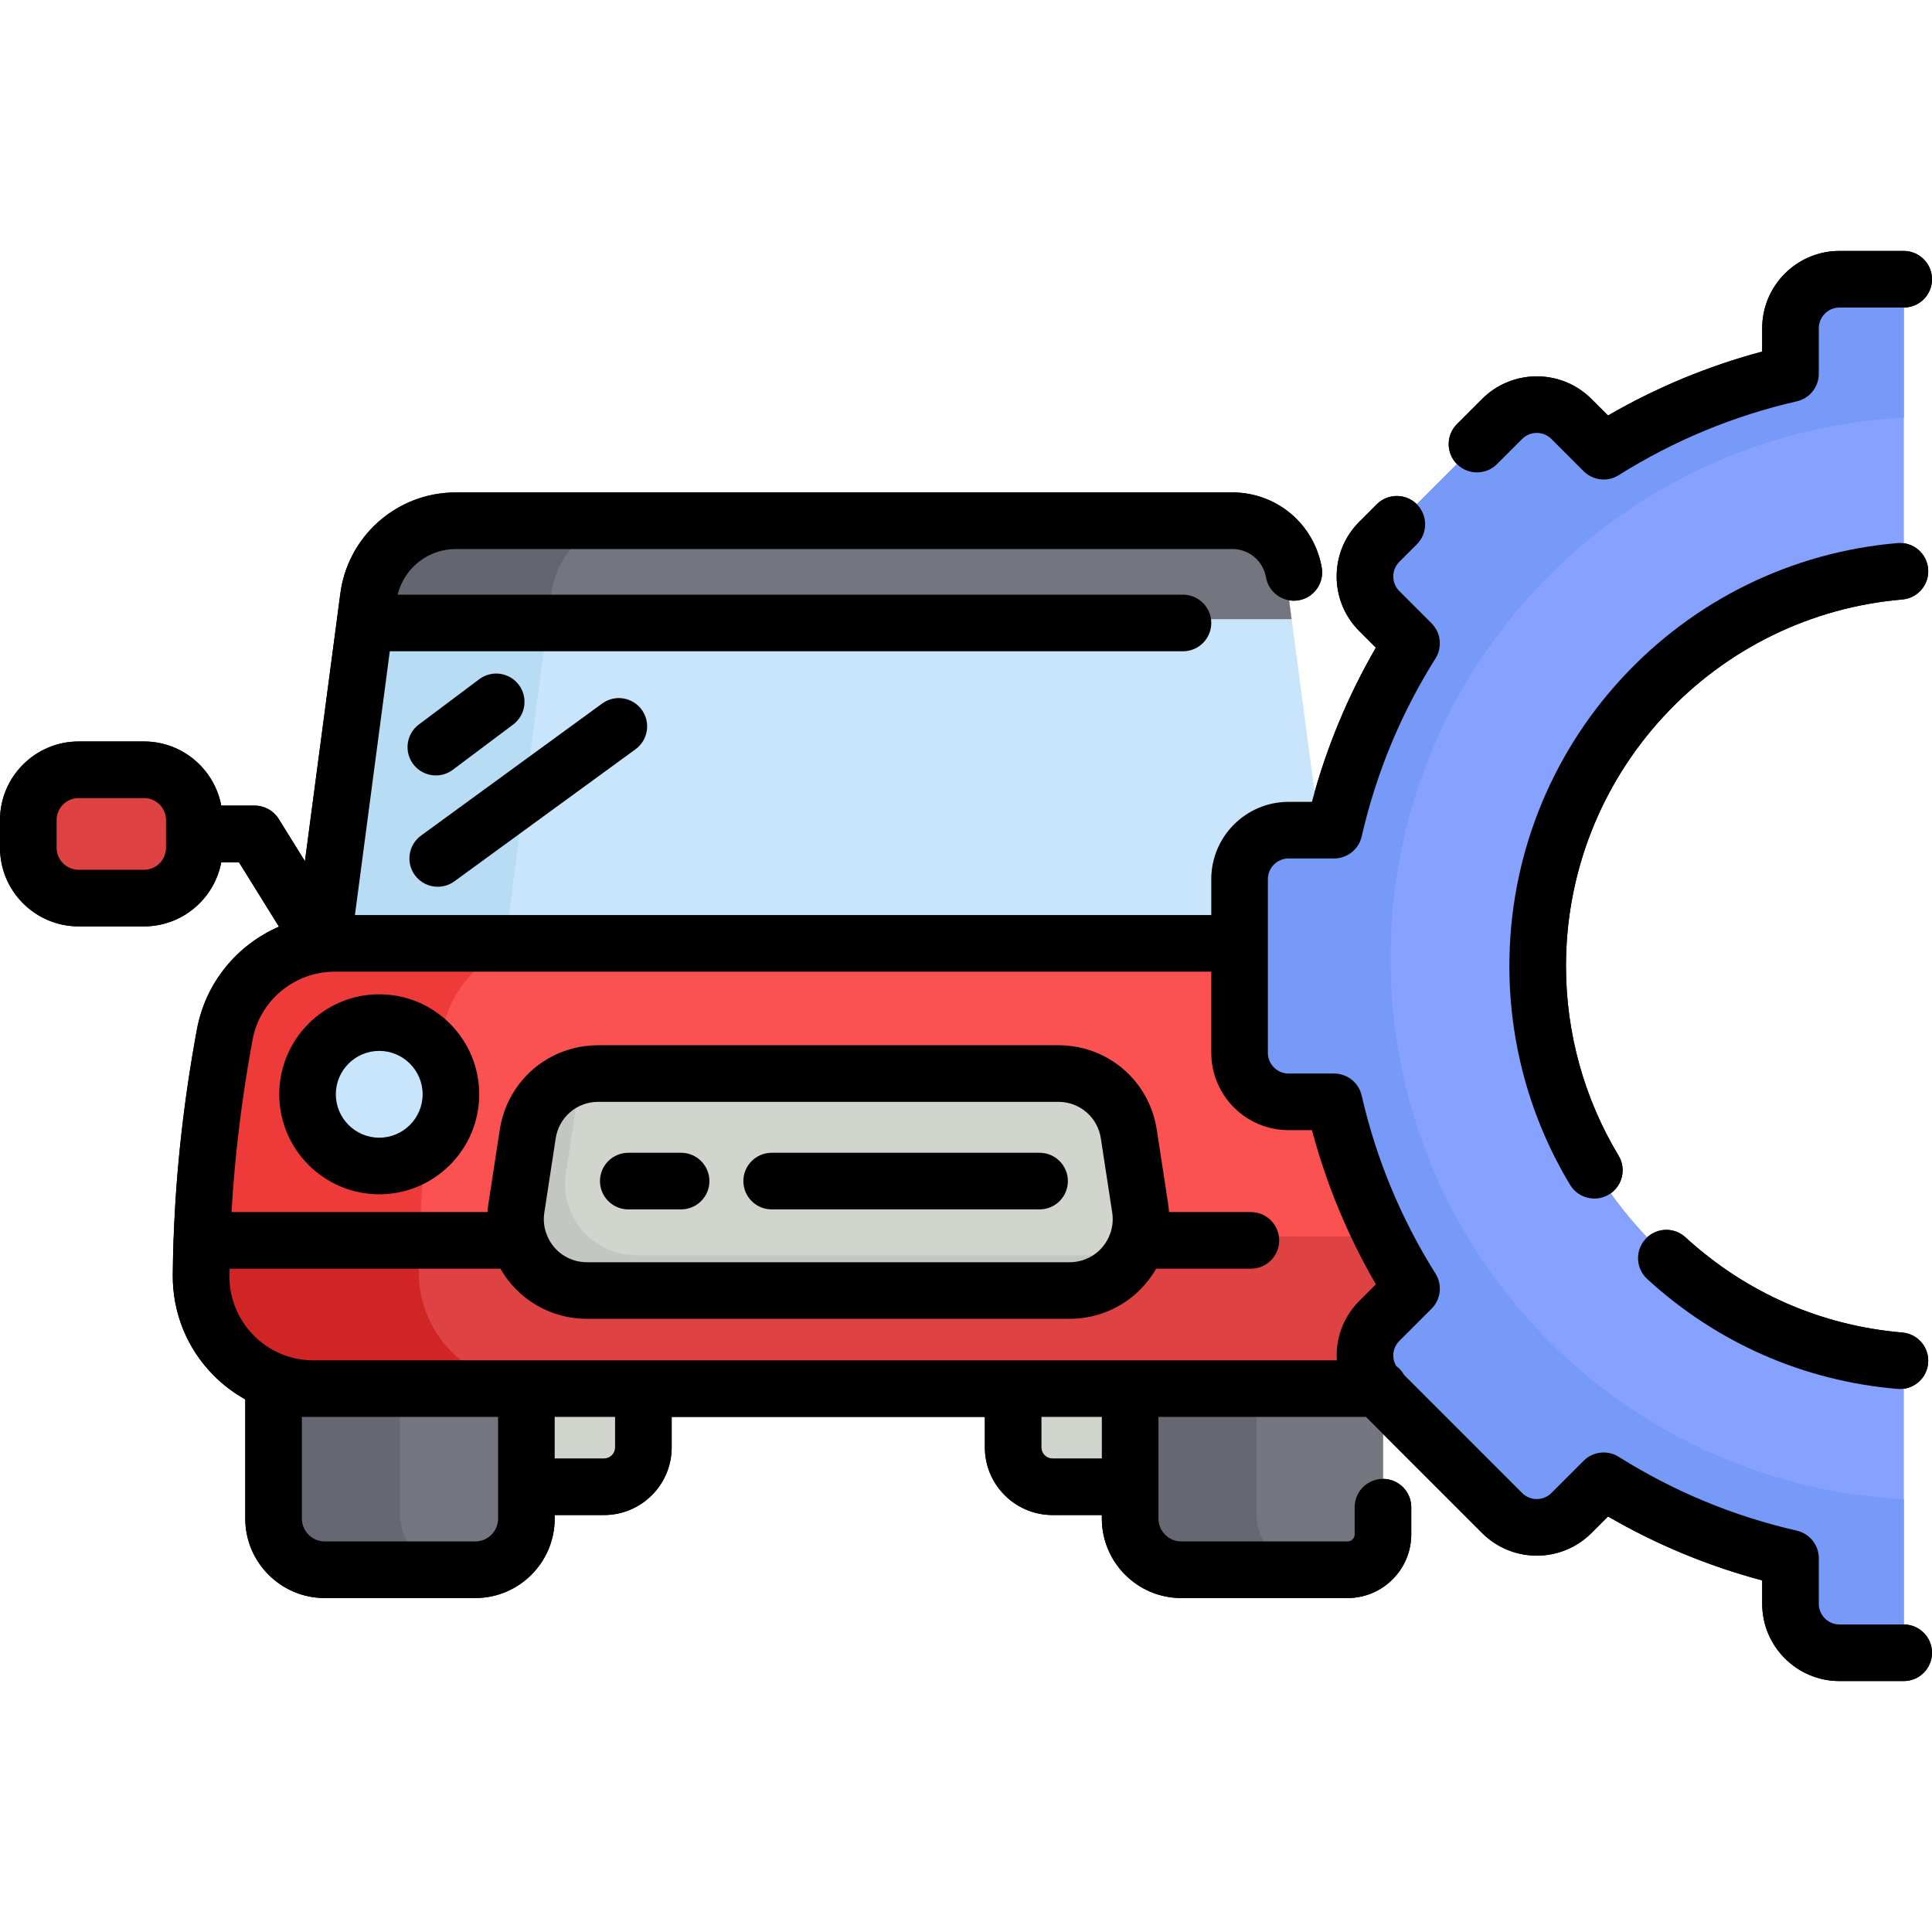 <?xml version="1.0" encoding="UTF-8"?>
<svg xmlns="http://www.w3.org/2000/svg" xmlns:xlink="http://www.w3.org/1999/xlink" width="384pt" height="384pt" viewBox="0 0 384 384" version="1.1">
<g id="surface1">
<path style=" stroke:none;fill-rule:nonzero;fill:rgb(78.431%,89.804%,98.824%);fill-opacity:1;" d="M 265.125 186.75 L 256.703 123.066 L 256.074 118.297 C 255.066 109.441 247.574 102.75 238.656 102.75 L 90.594 102.75 C 81.676 102.75 74.184 109.441 73.176 118.297 L 72.547 123.066 L 64.125 186.75 L 64.125 196.176 L 265.887 196.176 Z M 265.125 186.75 "/>
<path style=" stroke:none;fill-rule:nonzero;fill:rgb(72.157%,86.275%,95.686%);fill-opacity:1;" d="M 108.914 123.066 L 109.547 118.297 C 110.551 109.441 118.043 102.75 126.961 102.75 L 90.594 102.75 C 81.676 102.75 74.184 109.441 73.176 118.297 L 72.547 123.066 L 64.125 186.75 L 64.125 196.176 L 100.492 196.176 L 100.492 186.75 Z M 108.914 123.066 "/>
<path style=" stroke:none;fill-rule:nonzero;fill:rgb(45.49%,46.275%,49.804%);fill-opacity:1;" d="M 256.074 118.297 L 256.703 123.066 L 72.547 123.066 L 73.176 118.297 C 74.184 109.441 81.676 102.75 90.594 102.75 L 238.656 102.75 C 247.574 102.75 255.066 109.441 256.074 118.297 Z M 256.074 118.297 "/>
<path style=" stroke:none;fill-rule:nonzero;fill:rgb(38.824%,39.608%,43.922%);fill-opacity:1;" d="M 108.914 123.066 L 109.547 118.297 C 110.551 109.441 118.043 102.75 126.961 102.75 L 90.594 102.75 C 88.922 102.75 87.297 102.984 85.762 103.426 C 84.734 103.719 83.746 104.105 82.805 104.57 C 80.922 105.508 79.227 106.773 77.797 108.293 C 76.371 109.82 75.211 111.602 74.395 113.574 C 73.781 115.051 73.367 116.637 73.176 118.297 L 72.547 123.066 Z M 108.914 123.066 "/>
<path style=" stroke:none;fill-rule:nonzero;fill:rgb(81.961%,83.529%,80.392%);fill-opacity:1;" d="M 229.875 262.5 L 229.875 294.75 L 209.199 294.75 C 204.879 294.75 201.375 291.246 201.375 286.926 L 201.375 262.5 Z M 229.875 262.5 "/>
<path style=" stroke:none;fill-rule:nonzero;fill:rgb(81.961%,83.529%,80.392%);fill-opacity:1;" d="M 127.875 262.5 L 127.875 286.926 C 127.875 291.246 124.371 294.75 120.051 294.75 L 91.875 294.75 L 91.875 262.5 Z M 127.875 262.5 "/>
<path style=" stroke:none;fill-rule:nonzero;fill:rgb(45.49%,46.275%,49.804%);fill-opacity:1;" d="M 274.875 262.5 L 274.875 301.078 C 274.875 306.699 270.324 311.25 264.703 311.25 L 234.797 311.25 C 229.176 311.25 224.625 306.699 224.625 301.078 L 224.625 262.5 Z M 274.875 262.5 "/>
<path style=" stroke:none;fill-rule:nonzero;fill:rgb(45.49%,46.275%,49.804%);fill-opacity:1;" d="M 104.625 294.75 L 104.625 301.078 C 104.625 306.699 100.074 311.25 94.453 311.25 L 64.547 311.25 C 58.926 311.25 54.375 306.699 54.375 301.078 L 54.375 262.5 L 104.625 262.5 Z M 104.625 294.75 "/>
<path style=" stroke:none;fill-rule:nonzero;fill:rgb(39.608%,40.784%,44.706%);fill-opacity:1;" d="M 249.75 301.078 L 249.75 262.5 L 224.625 262.5 L 224.625 301.078 C 224.625 306.699 229.176 311.25 234.797 311.25 L 259.922 311.25 C 254.301 311.25 249.75 306.699 249.75 301.078 Z M 249.75 301.078 "/>
<path style=" stroke:none;fill-rule:nonzero;fill:rgb(39.608%,40.784%,44.706%);fill-opacity:1;" d="M 79.5 301.078 L 79.5 262.5 L 54.375 262.5 L 54.375 301.078 C 54.375 306.699 58.926 311.25 64.547 311.25 L 89.672 311.25 C 84.051 311.25 79.5 306.699 79.5 301.078 Z M 79.5 301.078 "/>
<path style=" stroke:none;fill-rule:nonzero;fill:rgb(87.059%,25.882%,25.882%);fill-opacity:1;" d="M 38.625 165 L 38.625 167.746 C 38.625 173.273 34.148 177.75 28.621 177.75 L 15.629 177.75 C 10.102 177.75 5.625 173.273 5.625 167.746 L 5.625 162.254 C 5.625 156.727 10.102 152.25 15.629 152.25 L 28.621 152.25 C 34.148 152.25 38.625 156.727 38.625 162.254 Z M 38.625 165 "/>
<path style=" stroke:none;fill-rule:nonzero;fill:rgb(98.824%,31.765%,31.765%);fill-opacity:1;" d="M 289.133 245.781 C 288.66 232.434 287.102 218.805 284.543 204.938 C 282.609 194.387 273.359 186.75 262.637 186.75 L 66.57 186.75 C 55.859 186.75 46.621 194.355 44.672 204.891 C 42.129 218.633 40.574 232.266 40.117 245.781 C 40.027 248.102 39.984 250.402 39.969 252.711 C 39.887 265.117 49.852 275.25 62.258 275.25 L 266.992 275.25 C 279.398 275.25 289.387 265.125 289.289 252.719 C 289.273 250.418 289.223 248.102 289.133 245.781 Z M 289.133 245.781 "/>
<path style=" stroke:none;fill-rule:nonzero;fill:rgb(93.725%,22.745%,22.745%);fill-opacity:1;" d="M 83.238 252.711 C 83.254 250.402 83.301 248.102 83.391 245.781 C 83.848 232.266 85.398 218.633 87.941 204.891 C 89.891 194.355 99.133 186.75 109.844 186.75 L 66.57 186.75 C 55.859 186.75 46.621 194.355 44.672 204.891 C 42.129 218.633 40.574 232.266 40.117 245.781 C 40.027 248.102 39.984 250.402 39.969 252.711 C 39.887 265.117 49.852 275.25 62.258 275.25 L 105.531 275.25 C 93.125 275.25 83.156 265.117 83.238 252.711 Z M 83.238 252.711 "/>
<path style=" stroke:none;fill-rule:nonzero;fill:rgb(87.059%,25.882%,25.882%);fill-opacity:1;" d="M 289.289 252.719 C 289.387 265.125 279.398 275.25 266.992 275.25 L 62.258 275.25 C 49.852 275.25 39.887 265.117 39.969 252.711 C 39.984 250.402 40.027 248.102 40.117 245.781 L 289.133 245.781 C 289.223 248.102 289.273 250.418 289.289 252.719 Z M 289.289 252.719 "/>
<path style=" stroke:none;fill-rule:nonzero;fill:rgb(81.961%,14.118%,14.118%);fill-opacity:1;" d="M 83.238 252.711 C 83.254 250.402 83.301 248.102 83.391 245.781 L 40.117 245.781 C 40.074 246.941 40.039 248.098 40.016 249.25 C 39.988 250.406 39.977 251.559 39.965 252.711 C 39.902 262.402 45.973 270.707 54.547 273.879 C 56.945 274.766 59.543 275.25 62.258 275.25 L 105.527 275.25 C 93.125 275.25 83.156 265.117 83.238 252.711 Z M 83.238 252.711 "/>
<path style=" stroke:none;fill-rule:nonzero;fill:rgb(81.961%,83.529%,80.392%);fill-opacity:1;" d="M 103.094 245.781 C 102.473 243.801 102.285 241.641 102.621 239.43 L 104.887 224.656 C 105.953 217.734 111.898 212.625 118.906 212.625 L 210.344 212.625 C 217.352 212.625 223.297 217.734 224.363 224.656 L 226.629 239.43 C 226.965 241.641 226.777 243.801 226.156 245.781 C 224.379 251.488 219.051 255.75 212.609 255.75 L 116.641 255.75 C 110.199 255.75 104.871 251.488 103.094 245.781 Z M 103.094 245.781 "/>
<path style=" stroke:none;fill-rule:nonzero;fill:rgb(76.863%,77.647%,76.078%);fill-opacity:1;" d="M 222.469 249.5 L 126.5 249.5 C 120.055 249.5 114.73 245.238 112.953 239.531 C 112.332 237.551 112.145 235.391 112.48 233.18 L 114.746 218.402 C 115.062 216.336 115.828 214.434 116.914 212.777 C 110.801 213.641 105.852 218.402 104.887 224.656 L 102.621 239.43 C 102.285 241.641 102.473 243.801 103.094 245.781 C 104.871 251.488 110.199 255.75 116.641 255.75 L 212.609 255.75 C 217.613 255.75 221.934 253.172 224.453 249.352 C 223.805 249.441 223.145 249.5 222.469 249.5 Z M 222.469 249.5 "/>
<path style=" stroke:none;fill-rule:nonzero;fill:rgb(78.431%,89.804%,98.824%);fill-opacity:1;" d="M 75.375 202.5 C 83.242 202.5 89.625 208.883 89.625 216.75 C 89.625 224.617 83.242 231 75.375 231 C 67.508 231 61.125 224.617 61.125 216.75 C 61.125 208.883 67.508 202.5 75.375 202.5 Z M 75.375 202.5 "/>
<path style=" stroke:none;fill-rule:nonzero;fill:rgb(52.941%,63.137%,100%);fill-opacity:1;" d="M 378.375 272.934 L 378.375 325.754 C 378.375 327.27 377.145 328.5 375.629 328.5 L 365.617 328.5 C 360.238 328.5 355.875 324.137 355.875 318.758 L 355.875 309.719 C 342.516 306.668 330.008 301.395 318.742 294.316 L 312.336 300.727 C 308.527 304.531 302.363 304.531 298.559 300.727 L 274.148 276.316 C 270.344 272.512 270.344 266.348 274.148 262.539 L 280.559 256.133 C 273.48 244.867 268.207 232.359 265.156 219 L 256.117 219 C 250.738 219 246.375 214.637 246.375 209.258 L 246.375 174.742 C 246.375 169.363 250.738 165 256.117 165 L 265.156 165 C 268.207 151.641 273.48 139.133 280.559 127.867 L 274.148 121.461 C 270.344 117.652 270.344 111.488 274.148 107.684 L 298.559 83.273 C 302.363 79.469 308.527 79.469 312.336 83.273 L 318.742 89.684 C 330.008 82.605 342.516 77.332 355.875 74.281 L 355.875 65.242 C 355.875 59.863 360.238 55.5 365.617 55.5 L 375.629 55.5 C 377.145 55.5 378.375 56.73 378.375 58.246 L 378.375 111.066 C 378.375 112.453 377.336 113.625 375.957 113.785 C 336.754 118.328 305.625 151.605 305.625 192 C 305.625 232.395 336.754 265.672 375.957 270.215 C 377.336 270.375 378.375 271.547 378.375 272.934 Z M 378.375 272.934 "/>
<path style=" stroke:none;fill-rule:nonzero;fill:rgb(46.667%,60%,96.863%);fill-opacity:1;" d="M 276.375 190.5 C 276.375 132.945 321.551 85.945 378.375 83.02 L 378.375 58.246 C 378.375 56.73 377.145 55.5 375.629 55.5 L 365.617 55.5 C 360.238 55.5 355.875 59.863 355.875 65.242 L 355.875 74.281 C 342.516 77.332 330.008 82.605 318.742 89.684 L 312.336 83.273 C 308.527 79.469 302.363 79.469 298.559 83.273 L 274.148 107.684 C 270.344 111.488 270.344 117.652 274.148 121.461 L 280.559 127.867 C 273.48 139.133 268.207 151.641 265.156 165 L 256.117 165 C 250.738 165 246.375 169.363 246.375 174.742 L 246.375 209.258 C 246.375 214.637 250.738 219 256.117 219 L 265.156 219 C 268.207 232.359 273.48 244.867 280.559 256.133 L 274.148 262.539 C 270.344 266.348 270.344 272.512 274.148 276.316 L 298.559 300.727 C 302.363 304.531 308.527 304.531 312.336 300.727 L 318.742 294.316 C 330.008 301.395 342.516 306.668 355.875 309.719 L 355.875 318.758 C 355.875 324.137 360.238 328.5 365.617 328.5 L 375.629 328.5 C 377.145 328.5 378.375 327.27 378.375 325.754 L 378.375 297.98 C 321.551 295.055 276.375 248.055 276.375 190.5 Z M 276.375 190.5 "/>
<path style=" stroke:none;fill-rule:nonzero;fill:rgb(0%,0%,0%);fill-opacity:1;" d="M 124.875 240.375 L 135.375 240.375 C 138.48 240.375 141 237.855 141 234.75 C 141 231.645 138.48 229.125 135.375 229.125 L 124.875 229.125 C 121.77 229.125 119.25 231.645 119.25 234.75 C 119.25 237.855 121.77 240.375 124.875 240.375 Z M 124.875 240.375 "/>
<path style=" stroke:none;fill-rule:nonzero;fill:rgb(0%,0%,0%);fill-opacity:1;" d="M 153.375 240.375 L 206.625 240.375 C 209.73 240.375 212.25 237.855 212.25 234.75 C 212.25 231.645 209.73 229.125 206.625 229.125 L 153.375 229.125 C 150.27 229.125 147.75 231.645 147.75 234.75 C 147.75 237.855 150.27 240.375 153.375 240.375 Z M 153.375 240.375 "/>
<path style=" stroke:none;fill-rule:nonzero;fill:rgb(0%,0%,0%);fill-opacity:1;" d="M 75.375 197.625 C 64.414 197.625 55.5 206.539 55.5 217.5 C 55.5 228.461 64.414 237.375 75.375 237.375 C 86.336 237.375 95.25 228.461 95.25 217.5 C 95.25 206.539 86.336 197.625 75.375 197.625 Z M 75.375 226.125 C 70.621 226.125 66.75 222.254 66.75 217.5 C 66.75 212.746 70.621 208.875 75.375 208.875 C 80.129 208.875 84 212.746 84 217.5 C 84 222.254 80.129 226.125 75.375 226.125 Z M 75.375 226.125 "/>
<path style=" stroke:none;fill-rule:nonzero;fill:rgb(0%,0%,0%);fill-opacity:1;" d="M 86.629 154.125 C 87.805 154.125 88.988 153.758 90 153 L 102 144 C 104.484 142.137 104.988 138.609 103.125 136.125 C 101.262 133.641 97.734 133.137 95.25 135 L 83.25 144 C 80.766 145.863 80.262 149.391 82.125 151.875 C 83.23 153.348 84.918 154.125 86.629 154.125 Z M 86.629 154.125 "/>
<path style=" stroke:none;fill-rule:nonzero;fill:rgb(0%,0%,0%);fill-opacity:1;" d="M 87.004 176.25 C 88.152 176.25 89.312 175.898 90.312 175.172 L 126.312 148.922 C 128.824 147.09 129.375 143.57 127.547 141.062 C 125.715 138.551 122.195 138 119.688 139.828 L 83.688 166.078 C 81.176 167.91 80.625 171.43 82.453 173.938 C 83.555 175.449 85.27 176.25 87.004 176.25 Z M 87.004 176.25 "/>
<path style=" stroke:none;fill-rule:nonzero;fill:rgb(0%,0%,0%);fill-opacity:1;" d="M 383.23 113.07 C 382.969 109.977 380.25 107.676 377.148 107.941 C 356.164 109.723 336.707 119.258 322.367 134.785 C 307.945 150.406 300 170.727 300 192 C 300 207.363 304.172 222.406 312.07 235.504 C 313.125 237.254 314.984 238.223 316.891 238.223 C 317.879 238.223 318.883 237.965 319.789 237.414 C 322.449 235.812 323.309 232.355 321.703 229.695 C 314.863 218.352 311.25 205.316 311.25 192 C 311.25 173.562 318.133 155.953 330.633 142.418 C 343.062 128.957 359.918 120.695 378.102 119.152 C 381.195 118.887 383.492 116.164 383.23 113.07 Z M 383.23 113.07 "/>
<path style=" stroke:none;fill-rule:nonzero;fill:rgb(0%,0%,0%);fill-opacity:1;" d="M 378.102 264.852 C 361.918 263.477 347.012 256.93 334.996 245.922 C 332.703 243.82 329.148 243.98 327.047 246.27 C 324.949 248.559 325.105 252.117 327.395 254.215 C 341.262 266.918 358.469 274.473 377.148 276.059 C 377.312 276.074 377.473 276.078 377.633 276.078 C 380.523 276.078 382.98 273.863 383.23 270.93 C 383.492 267.836 381.195 265.113 378.102 264.852 Z M 378.102 264.852 "/>
<path style=" stroke:none;fill-rule:nonzero;fill:rgb(0%,0%,0%);fill-opacity:1;" d="M 378.375 49.875 L 365.617 49.875 C 357.141 49.875 350.25 56.766 350.25 65.238 L 350.25 69.879 C 339.516 72.742 329.242 77 319.605 82.59 L 316.312 79.297 C 310.32 73.305 300.574 73.305 294.582 79.297 L 289.586 84.293 C 287.391 86.488 287.391 90.051 289.586 92.246 C 291.781 94.445 295.344 94.445 297.539 92.246 L 302.535 87.25 C 304.141 85.645 306.75 85.645 308.355 87.25 L 314.762 93.656 C 315.848 94.742 317.289 95.305 318.742 95.305 C 319.773 95.305 320.812 95.023 321.734 94.441 C 332.676 87.57 344.586 82.633 357.129 79.766 C 359.688 79.184 361.5 76.906 361.5 74.281 L 361.5 65.238 C 361.5 62.973 363.348 61.125 365.617 61.125 L 378.375 61.125 C 381.48 61.125 384 58.605 384 55.5 C 384 52.395 381.48 49.875 378.375 49.875 Z M 378.375 49.875 "/>
<path style=" stroke:none;fill-rule:nonzero;fill:rgb(0%,0%,0%);fill-opacity:1;" d="M 378.375 322.875 L 365.617 322.875 C 363.348 322.875 361.5 321.027 361.5 318.762 L 361.5 309.715 C 361.5 307.094 359.688 304.816 357.129 304.23 C 344.582 301.367 332.676 296.43 321.73 289.555 C 319.508 288.16 316.617 288.484 314.762 290.34 L 308.355 296.746 C 306.754 298.352 304.141 298.355 302.535 296.746 L 279.078 273.289 C 278.684 272.574 278.137 271.961 277.488 271.48 C 277.129 270.859 276.922 270.164 276.922 269.43 C 276.922 268.328 277.352 267.297 278.129 266.52 L 284.535 260.113 C 286.391 258.258 286.715 255.367 285.32 253.145 C 278.445 242.199 273.508 230.289 270.645 217.746 C 270.059 215.188 267.781 213.375 265.16 213.375 L 256.117 213.375 C 253.848 213.375 252 211.527 252 209.262 L 252 174.742 C 252 172.473 253.848 170.625 256.117 170.625 L 265.16 170.625 C 267.781 170.625 270.059 168.812 270.645 166.254 C 273.508 153.711 278.445 141.801 285.32 130.859 C 286.715 128.637 286.391 125.746 284.535 123.887 L 278.129 117.48 C 277.352 116.707 276.922 115.672 276.922 114.57 C 276.922 113.473 277.352 112.441 278.129 111.664 L 281.609 108.18 C 283.805 105.984 283.805 102.422 281.609 100.227 C 279.41 98.031 275.852 98.031 273.652 100.227 L 270.172 103.707 C 267.27 106.609 265.672 110.469 265.672 114.57 C 265.672 118.676 267.27 122.535 270.172 125.438 L 273.465 128.73 C 267.875 138.371 263.617 148.645 260.754 159.375 L 256.113 159.375 C 247.641 159.375 240.75 166.27 240.75 174.742 L 240.75 181.875 L 70.543 181.875 L 77.477 129.445 L 235.125 129.445 C 238.23 129.445 240.75 126.93 240.75 123.82 C 240.75 120.715 238.23 118.195 235.125 118.195 L 79.039 118.195 C 80.324 112.934 85.043 109.125 90.59 109.125 L 244.953 109.125 C 248.25 109.125 251.055 111.484 251.617 114.73 C 252.152 117.793 255.062 119.84 258.125 119.309 C 261.188 118.777 263.234 115.863 262.703 112.805 C 261.199 104.152 253.734 97.875 244.957 97.875 L 90.59 97.875 C 78.824 97.875 68.945 106.68 67.594 118.359 L 60.609 171.172 L 55.402 162.785 C 54.379 161.133 52.57 160.125 50.625 160.125 L 43.973 160.125 C 42.617 152.879 36.254 147.375 28.621 147.375 L 15.629 147.375 C 7.012 147.375 0 154.387 0 163.004 L 0 168.496 C 0 177.113 7.012 184.125 15.629 184.125 L 28.621 184.125 C 36.254 184.125 42.617 178.621 43.973 171.375 L 47.496 171.375 L 55.445 184.184 C 47.148 187.777 40.863 195.289 39.137 204.617 C 36.543 218.637 35.004 232.504 34.516 245.949 C 34.496 246.141 34.484 246.336 34.484 246.535 C 34.484 246.559 34.488 246.582 34.488 246.605 C 34.41 248.891 34.355 251.164 34.34 253.426 C 34.293 260.969 37.184 268.059 42.484 273.395 C 44.371 275.293 46.48 276.875 48.75 278.141 L 48.75 301.828 C 48.75 310.539 55.836 317.625 64.547 317.625 L 94.453 317.625 C 103.164 317.625 110.25 310.539 110.25 301.828 L 110.25 301.125 L 120.055 301.125 C 127.469 301.125 133.5 295.094 133.5 287.68 L 133.5 281.625 L 195.75 281.625 L 195.75 287.68 C 195.75 295.094 201.781 301.125 209.195 301.125 L 219 301.125 L 219 301.828 C 219 310.539 226.086 317.625 234.797 317.625 L 267.836 317.625 C 274.816 317.625 280.5 311.941 280.5 304.961 L 280.5 299.566 C 280.5 296.461 277.98 293.941 274.875 293.941 C 271.77 293.941 269.25 296.461 269.25 299.566 L 269.25 304.961 C 269.25 305.738 268.613 306.375 267.836 306.375 L 234.797 306.375 C 232.289 306.375 230.25 304.336 230.25 301.828 L 230.25 281.625 L 271.504 281.625 L 294.582 304.703 C 300.574 310.695 310.32 310.695 316.312 304.703 L 319.605 301.41 C 329.242 307 339.516 311.258 350.25 314.117 L 350.25 318.758 C 350.25 327.23 357.141 334.125 365.617 334.125 L 378.375 334.125 C 381.48 334.125 384 331.605 384 328.5 C 384 325.391 381.48 322.875 378.375 322.875 Z M 33 168.496 C 33 170.91 31.035 172.875 28.621 172.875 L 15.629 172.875 C 13.215 172.875 11.25 170.91 11.25 168.496 L 11.25 163.004 C 11.25 160.59 13.215 158.625 15.629 158.625 L 28.621 158.625 C 31.035 158.625 33 160.59 33 163.004 Z M 99 301.828 C 99 304.336 96.961 306.375 94.453 306.375 L 64.547 306.375 C 62.039 306.375 60 304.336 60 301.828 L 60 281.625 L 99 281.625 Z M 122.25 287.68 C 122.25 288.891 121.266 289.875 120.055 289.875 L 110.25 289.875 L 110.25 281.625 L 122.25 281.625 Z M 219 289.875 L 209.195 289.875 C 207.984 289.875 207 288.891 207 287.68 L 207 281.625 L 219 281.625 Z M 224.625 270.375 L 62.258 270.375 C 57.801 270.375 53.613 268.633 50.469 265.469 C 47.293 262.273 45.562 258.023 45.59 253.5 C 45.594 253.055 45.609 252.605 45.617 252.16 L 99.461 252.16 C 100.078 253.238 100.793 254.266 101.613 255.223 C 105.379 259.609 110.855 262.125 116.641 262.125 L 212.609 262.125 C 218.395 262.125 223.871 259.609 227.637 255.223 C 228.457 254.266 229.172 253.238 229.789 252.16 L 248.625 252.16 C 251.73 252.16 254.25 249.645 254.25 246.535 C 254.25 243.43 251.73 240.91 248.625 240.91 L 232.355 240.91 C 232.316 240.383 232.266 239.852 232.184 239.324 L 229.922 224.555 C 228.43 214.816 220.199 207.75 210.348 207.75 L 118.902 207.75 C 109.051 207.75 100.82 214.816 99.328 224.555 L 97.066 239.324 C 96.984 239.852 96.934 240.383 96.895 240.91 L 46.012 240.91 C 46.66 229.723 48.055 218.254 50.199 206.66 C 51.652 198.816 58.535 193.125 66.57 193.125 L 240.75 193.125 L 240.75 209.258 C 240.75 217.73 247.641 224.625 256.117 224.625 L 260.758 224.625 C 263.617 235.355 267.875 245.633 273.465 255.27 L 270.172 258.562 C 267.27 261.465 265.672 265.324 265.672 269.43 C 265.672 269.746 265.699 270.059 265.719 270.375 Z M 108.188 241.027 L 110.449 226.258 C 111.094 222.051 114.648 219 118.902 219 L 210.348 219 C 214.602 219 218.156 222.051 218.801 226.258 L 221.062 241.027 C 221.25 242.23 221.168 243.441 220.855 244.586 C 220.797 244.738 220.75 244.891 220.707 245.051 C 220.359 246.078 219.824 247.047 219.102 247.895 C 217.473 249.789 215.109 250.875 212.613 250.875 L 116.641 250.875 C 114.141 250.875 111.777 249.789 110.148 247.895 C 109.426 247.047 108.891 246.078 108.547 245.051 C 108.5 244.891 108.453 244.734 108.395 244.586 C 108.082 243.441 108 242.23 108.188 241.027 Z M 108.188 241.027 "/>
<path style=" stroke:none;fill-rule:nonzero;fill:rgb(78.431%,89.804%,98.824%);fill-opacity:1;" d="M 265.125 186.75 L 256.703 123.066 L 256.074 118.297 C 255.066 109.441 247.574 102.75 238.656 102.75 L 90.594 102.75 C 81.676 102.75 74.184 109.441 73.176 118.297 L 72.547 123.066 L 64.125 186.75 L 64.125 196.176 L 265.887 196.176 Z M 265.125 186.75 "/>
<path style=" stroke:none;fill-rule:nonzero;fill:rgb(72.157%,86.275%,95.686%);fill-opacity:1;" d="M 108.914 123.066 L 109.547 118.297 C 110.551 109.441 118.043 102.75 126.961 102.75 L 90.594 102.75 C 81.676 102.75 74.184 109.441 73.176 118.297 L 72.547 123.066 L 64.125 186.75 L 64.125 196.176 L 100.492 196.176 L 100.492 186.75 Z M 108.914 123.066 "/>
<path style=" stroke:none;fill-rule:nonzero;fill:rgb(45.49%,46.275%,49.804%);fill-opacity:1;" d="M 256.074 118.297 L 256.703 123.066 L 72.547 123.066 L 73.176 118.297 C 74.184 109.441 81.676 102.75 90.594 102.75 L 238.656 102.75 C 247.574 102.75 255.066 109.441 256.074 118.297 Z M 256.074 118.297 "/>
<path style=" stroke:none;fill-rule:nonzero;fill:rgb(38.824%,39.608%,43.922%);fill-opacity:1;" d="M 108.914 123.066 L 109.547 118.297 C 110.551 109.441 118.043 102.75 126.961 102.75 L 90.594 102.75 C 88.922 102.75 87.297 102.984 85.762 103.426 C 84.734 103.719 83.746 104.105 82.805 104.57 C 80.922 105.508 79.227 106.773 77.797 108.293 C 76.371 109.82 75.211 111.602 74.395 113.574 C 73.781 115.051 73.367 116.637 73.176 118.297 L 72.547 123.066 Z M 108.914 123.066 "/>
<path style=" stroke:none;fill-rule:nonzero;fill:rgb(81.961%,83.529%,80.392%);fill-opacity:1;" d="M 229.875 262.5 L 229.875 294.75 L 209.199 294.75 C 204.879 294.75 201.375 291.246 201.375 286.926 L 201.375 262.5 Z M 229.875 262.5 "/>
<path style=" stroke:none;fill-rule:nonzero;fill:rgb(81.961%,83.529%,80.392%);fill-opacity:1;" d="M 127.875 262.5 L 127.875 286.926 C 127.875 291.246 124.371 294.75 120.051 294.75 L 91.875 294.75 L 91.875 262.5 Z M 127.875 262.5 "/>
<path style=" stroke:none;fill-rule:nonzero;fill:rgb(45.49%,46.275%,49.804%);fill-opacity:1;" d="M 274.875 262.5 L 274.875 301.078 C 274.875 306.699 270.324 311.25 264.703 311.25 L 234.797 311.25 C 229.176 311.25 224.625 306.699 224.625 301.078 L 224.625 262.5 Z M 274.875 262.5 "/>
<path style=" stroke:none;fill-rule:nonzero;fill:rgb(45.49%,46.275%,49.804%);fill-opacity:1;" d="M 104.625 294.75 L 104.625 301.078 C 104.625 306.699 100.074 311.25 94.453 311.25 L 64.547 311.25 C 58.926 311.25 54.375 306.699 54.375 301.078 L 54.375 262.5 L 104.625 262.5 Z M 104.625 294.75 "/>
<path style=" stroke:none;fill-rule:nonzero;fill:rgb(39.608%,40.784%,44.706%);fill-opacity:1;" d="M 249.75 301.078 L 249.75 262.5 L 224.625 262.5 L 224.625 301.078 C 224.625 306.699 229.176 311.25 234.797 311.25 L 259.922 311.25 C 254.301 311.25 249.75 306.699 249.75 301.078 Z M 249.75 301.078 "/>
<path style=" stroke:none;fill-rule:nonzero;fill:rgb(39.608%,40.784%,44.706%);fill-opacity:1;" d="M 79.5 301.078 L 79.5 262.5 L 54.375 262.5 L 54.375 301.078 C 54.375 306.699 58.926 311.25 64.547 311.25 L 89.672 311.25 C 84.051 311.25 79.5 306.699 79.5 301.078 Z M 79.5 301.078 "/>
<path style=" stroke:none;fill-rule:nonzero;fill:rgb(87.059%,25.882%,25.882%);fill-opacity:1;" d="M 38.625 165 L 38.625 167.746 C 38.625 173.273 34.148 177.75 28.621 177.75 L 15.629 177.75 C 10.102 177.75 5.625 173.273 5.625 167.746 L 5.625 162.254 C 5.625 156.727 10.102 152.25 15.629 152.25 L 28.621 152.25 C 34.148 152.25 38.625 156.727 38.625 162.254 Z M 38.625 165 "/>
<path style=" stroke:none;fill-rule:nonzero;fill:rgb(98.824%,31.765%,31.765%);fill-opacity:1;" d="M 289.133 245.781 C 288.66 232.434 287.102 218.805 284.543 204.938 C 282.609 194.387 273.359 186.75 262.637 186.75 L 66.57 186.75 C 55.859 186.75 46.621 194.355 44.672 204.891 C 42.129 218.633 40.574 232.266 40.117 245.781 C 40.027 248.102 39.984 250.402 39.969 252.711 C 39.887 265.117 49.852 275.25 62.258 275.25 L 266.992 275.25 C 279.398 275.25 289.387 265.125 289.289 252.719 C 289.273 250.418 289.223 248.102 289.133 245.781 Z M 289.133 245.781 "/>
<path style=" stroke:none;fill-rule:nonzero;fill:rgb(93.725%,22.745%,22.745%);fill-opacity:1;" d="M 83.238 252.711 C 83.254 250.402 83.301 248.102 83.391 245.781 C 83.848 232.266 85.398 218.633 87.941 204.891 C 89.891 194.355 99.133 186.75 109.844 186.75 L 66.57 186.75 C 55.859 186.75 46.621 194.355 44.672 204.891 C 42.129 218.633 40.574 232.266 40.117 245.781 C 40.027 248.102 39.984 250.402 39.969 252.711 C 39.887 265.117 49.852 275.25 62.258 275.25 L 105.531 275.25 C 93.125 275.25 83.156 265.117 83.238 252.711 Z M 83.238 252.711 "/>
<path style=" stroke:none;fill-rule:nonzero;fill:rgb(87.059%,25.882%,25.882%);fill-opacity:1;" d="M 289.289 252.719 C 289.387 265.125 279.398 275.25 266.992 275.25 L 62.258 275.25 C 49.852 275.25 39.887 265.117 39.969 252.711 C 39.984 250.402 40.027 248.102 40.117 245.781 L 289.133 245.781 C 289.223 248.102 289.273 250.418 289.289 252.719 Z M 289.289 252.719 "/>
<path style=" stroke:none;fill-rule:nonzero;fill:rgb(81.961%,14.118%,14.118%);fill-opacity:1;" d="M 83.238 252.711 C 83.254 250.402 83.301 248.102 83.391 245.781 L 40.117 245.781 C 40.074 246.941 40.039 248.098 40.016 249.25 C 39.988 250.406 39.977 251.559 39.965 252.711 C 39.902 262.402 45.973 270.707 54.547 273.879 C 56.945 274.766 59.543 275.25 62.258 275.25 L 105.527 275.25 C 93.125 275.25 83.156 265.117 83.238 252.711 Z M 83.238 252.711 "/>
<path style=" stroke:none;fill-rule:nonzero;fill:rgb(81.961%,83.529%,80.392%);fill-opacity:1;" d="M 103.094 245.781 C 102.473 243.801 102.285 241.641 102.621 239.43 L 104.887 224.656 C 105.953 217.734 111.898 212.625 118.906 212.625 L 210.344 212.625 C 217.352 212.625 223.297 217.734 224.363 224.656 L 226.629 239.43 C 226.965 241.641 226.777 243.801 226.156 245.781 C 224.379 251.488 219.051 255.75 212.609 255.75 L 116.641 255.75 C 110.199 255.75 104.871 251.488 103.094 245.781 Z M 103.094 245.781 "/>
<path style=" stroke:none;fill-rule:nonzero;fill:rgb(76.863%,77.647%,76.078%);fill-opacity:1;" d="M 222.469 249.5 L 126.5 249.5 C 120.055 249.5 114.73 245.238 112.953 239.531 C 112.332 237.551 112.145 235.391 112.48 233.18 L 114.746 218.402 C 115.062 216.336 115.828 214.434 116.914 212.777 C 110.801 213.641 105.852 218.402 104.887 224.656 L 102.621 239.43 C 102.285 241.641 102.473 243.801 103.094 245.781 C 104.871 251.488 110.199 255.75 116.641 255.75 L 212.609 255.75 C 217.613 255.75 221.934 253.172 224.453 249.352 C 223.805 249.441 223.145 249.5 222.469 249.5 Z M 222.469 249.5 "/>
<path style=" stroke:none;fill-rule:nonzero;fill:rgb(78.431%,89.804%,98.824%);fill-opacity:1;" d="M 75.375 202.5 C 83.242 202.5 89.625 208.883 89.625 216.75 C 89.625 224.617 83.242 231 75.375 231 C 67.508 231 61.125 224.617 61.125 216.75 C 61.125 208.883 67.508 202.5 75.375 202.5 Z M 75.375 202.5 "/>
<path style=" stroke:none;fill-rule:nonzero;fill:rgb(52.941%,63.137%,100%);fill-opacity:1;" d="M 378.375 272.934 L 378.375 325.754 C 378.375 327.27 377.145 328.5 375.629 328.5 L 365.617 328.5 C 360.238 328.5 355.875 324.137 355.875 318.758 L 355.875 309.719 C 342.516 306.668 330.008 301.395 318.742 294.316 L 312.336 300.727 C 308.527 304.531 302.363 304.531 298.559 300.727 L 274.148 276.316 C 270.344 272.512 270.344 266.348 274.148 262.539 L 280.559 256.133 C 273.48 244.867 268.207 232.359 265.156 219 L 256.117 219 C 250.738 219 246.375 214.637 246.375 209.258 L 246.375 174.742 C 246.375 169.363 250.738 165 256.117 165 L 265.156 165 C 268.207 151.641 273.48 139.133 280.559 127.867 L 274.148 121.461 C 270.344 117.652 270.344 111.488 274.148 107.684 L 298.559 83.273 C 302.363 79.469 308.527 79.469 312.336 83.273 L 318.742 89.684 C 330.008 82.605 342.516 77.332 355.875 74.281 L 355.875 65.242 C 355.875 59.863 360.238 55.5 365.617 55.5 L 375.629 55.5 C 377.145 55.5 378.375 56.73 378.375 58.246 L 378.375 111.066 C 378.375 112.453 377.336 113.625 375.957 113.785 C 336.754 118.328 305.625 151.605 305.625 192 C 305.625 232.395 336.754 265.672 375.957 270.215 C 377.336 270.375 378.375 271.547 378.375 272.934 Z M 378.375 272.934 "/>
<path style=" stroke:none;fill-rule:nonzero;fill:rgb(46.667%,60%,96.863%);fill-opacity:1;" d="M 276.375 190.5 C 276.375 132.945 321.551 85.945 378.375 83.02 L 378.375 58.246 C 378.375 56.73 377.145 55.5 375.629 55.5 L 365.617 55.5 C 360.238 55.5 355.875 59.863 355.875 65.242 L 355.875 74.281 C 342.516 77.332 330.008 82.605 318.742 89.684 L 312.336 83.273 C 308.527 79.469 302.363 79.469 298.559 83.273 L 274.148 107.684 C 270.344 111.488 270.344 117.652 274.148 121.461 L 280.559 127.867 C 273.48 139.133 268.207 151.641 265.156 165 L 256.117 165 C 250.738 165 246.375 169.363 246.375 174.742 L 246.375 209.258 C 246.375 214.637 250.738 219 256.117 219 L 265.156 219 C 268.207 232.359 273.48 244.867 280.559 256.133 L 274.148 262.539 C 270.344 266.348 270.344 272.512 274.148 276.316 L 298.559 300.727 C 302.363 304.531 308.527 304.531 312.336 300.727 L 318.742 294.316 C 330.008 301.395 342.516 306.668 355.875 309.719 L 355.875 318.758 C 355.875 324.137 360.238 328.5 365.617 328.5 L 375.629 328.5 C 377.145 328.5 378.375 327.27 378.375 325.754 L 378.375 297.98 C 321.551 295.055 276.375 248.055 276.375 190.5 Z M 276.375 190.5 "/>
<path style=" stroke:none;fill-rule:nonzero;fill:rgb(0%,0%,0%);fill-opacity:1;" d="M 124.875 240.375 L 135.375 240.375 C 138.48 240.375 141 237.855 141 234.75 C 141 231.645 138.48 229.125 135.375 229.125 L 124.875 229.125 C 121.77 229.125 119.25 231.645 119.25 234.75 C 119.25 237.855 121.77 240.375 124.875 240.375 Z M 124.875 240.375 "/>
<path style=" stroke:none;fill-rule:nonzero;fill:rgb(0%,0%,0%);fill-opacity:1;" d="M 153.375 240.375 L 206.625 240.375 C 209.73 240.375 212.25 237.855 212.25 234.75 C 212.25 231.645 209.73 229.125 206.625 229.125 L 153.375 229.125 C 150.27 229.125 147.75 231.645 147.75 234.75 C 147.75 237.855 150.27 240.375 153.375 240.375 Z M 153.375 240.375 "/>
<path style=" stroke:none;fill-rule:nonzero;fill:rgb(0%,0%,0%);fill-opacity:1;" d="M 75.375 197.625 C 64.414 197.625 55.5 206.539 55.5 217.5 C 55.5 228.461 64.414 237.375 75.375 237.375 C 86.336 237.375 95.25 228.461 95.25 217.5 C 95.25 206.539 86.336 197.625 75.375 197.625 Z M 75.375 226.125 C 70.621 226.125 66.75 222.254 66.75 217.5 C 66.75 212.746 70.621 208.875 75.375 208.875 C 80.129 208.875 84 212.746 84 217.5 C 84 222.254 80.129 226.125 75.375 226.125 Z M 75.375 226.125 "/>
<path style=" stroke:none;fill-rule:nonzero;fill:rgb(0%,0%,0%);fill-opacity:1;" d="M 86.629 154.125 C 87.805 154.125 88.988 153.758 90 153 L 102 144 C 104.484 142.137 104.988 138.609 103.125 136.125 C 101.262 133.641 97.734 133.137 95.25 135 L 83.25 144 C 80.766 145.863 80.262 149.391 82.125 151.875 C 83.23 153.348 84.918 154.125 86.629 154.125 Z M 86.629 154.125 "/>
<path style=" stroke:none;fill-rule:nonzero;fill:rgb(0%,0%,0%);fill-opacity:1;" d="M 87.004 176.25 C 88.152 176.25 89.312 175.898 90.312 175.172 L 126.312 148.922 C 128.824 147.09 129.375 143.57 127.547 141.062 C 125.715 138.551 122.195 138 119.688 139.828 L 83.688 166.078 C 81.176 167.91 80.625 171.43 82.453 173.938 C 83.555 175.449 85.27 176.25 87.004 176.25 Z M 87.004 176.25 "/>
<path style=" stroke:none;fill-rule:nonzero;fill:rgb(0%,0%,0%);fill-opacity:1;" d="M 383.23 113.07 C 382.969 109.977 380.25 107.676 377.148 107.941 C 356.164 109.723 336.707 119.258 322.367 134.785 C 307.945 150.406 300 170.727 300 192 C 300 207.363 304.172 222.406 312.07 235.504 C 313.125 237.254 314.984 238.223 316.891 238.223 C 317.879 238.223 318.883 237.965 319.789 237.414 C 322.449 235.812 323.309 232.355 321.703 229.695 C 314.863 218.352 311.25 205.316 311.25 192 C 311.25 173.562 318.133 155.953 330.633 142.418 C 343.062 128.957 359.918 120.695 378.102 119.152 C 381.195 118.887 383.492 116.164 383.23 113.07 Z M 383.23 113.07 "/>
<path style=" stroke:none;fill-rule:nonzero;fill:rgb(0%,0%,0%);fill-opacity:1;" d="M 378.102 264.852 C 361.918 263.477 347.012 256.93 334.996 245.922 C 332.703 243.82 329.148 243.98 327.047 246.27 C 324.949 248.559 325.105 252.117 327.395 254.215 C 341.262 266.918 358.469 274.473 377.148 276.059 C 377.312 276.074 377.473 276.078 377.633 276.078 C 380.523 276.078 382.98 273.863 383.23 270.93 C 383.492 267.836 381.195 265.113 378.102 264.852 Z M 378.102 264.852 "/>
<path style=" stroke:none;fill-rule:nonzero;fill:rgb(0%,0%,0%);fill-opacity:1;" d="M 378.375 49.875 L 365.617 49.875 C 357.141 49.875 350.25 56.766 350.25 65.238 L 350.25 69.879 C 339.516 72.742 329.242 77 319.605 82.59 L 316.312 79.297 C 310.32 73.305 300.574 73.305 294.582 79.297 L 289.586 84.293 C 287.391 86.488 287.391 90.051 289.586 92.246 C 291.781 94.445 295.344 94.445 297.539 92.246 L 302.535 87.25 C 304.141 85.645 306.75 85.645 308.355 87.25 L 314.762 93.656 C 315.848 94.742 317.289 95.305 318.742 95.305 C 319.773 95.305 320.812 95.023 321.734 94.441 C 332.676 87.57 344.586 82.633 357.129 79.766 C 359.688 79.184 361.5 76.906 361.5 74.281 L 361.5 65.238 C 361.5 62.973 363.348 61.125 365.617 61.125 L 378.375 61.125 C 381.48 61.125 384 58.605 384 55.5 C 384 52.395 381.48 49.875 378.375 49.875 Z M 378.375 49.875 "/>
<path style=" stroke:none;fill-rule:nonzero;fill:rgb(0%,0%,0%);fill-opacity:1;" d="M 378.375 322.875 L 365.617 322.875 C 363.348 322.875 361.5 321.027 361.5 318.762 L 361.5 309.715 C 361.5 307.094 359.688 304.816 357.129 304.23 C 344.582 301.367 332.676 296.43 321.73 289.555 C 319.508 288.16 316.617 288.484 314.762 290.34 L 308.355 296.746 C 306.754 298.352 304.141 298.355 302.535 296.746 L 279.078 273.289 C 278.684 272.574 278.137 271.961 277.488 271.48 C 277.129 270.859 276.922 270.164 276.922 269.43 C 276.922 268.328 277.352 267.297 278.129 266.52 L 284.535 260.113 C 286.391 258.258 286.715 255.367 285.32 253.145 C 278.445 242.199 273.508 230.289 270.645 217.746 C 270.059 215.188 267.781 213.375 265.16 213.375 L 256.117 213.375 C 253.848 213.375 252 211.527 252 209.262 L 252 174.742 C 252 172.473 253.848 170.625 256.117 170.625 L 265.16 170.625 C 267.781 170.625 270.059 168.812 270.645 166.254 C 273.508 153.711 278.445 141.801 285.32 130.859 C 286.715 128.637 286.391 125.746 284.535 123.887 L 278.129 117.48 C 277.352 116.707 276.922 115.672 276.922 114.57 C 276.922 113.473 277.352 112.441 278.129 111.664 L 281.609 108.18 C 283.805 105.984 283.805 102.422 281.609 100.227 C 279.41 98.031 275.852 98.031 273.652 100.227 L 270.172 103.707 C 267.27 106.609 265.672 110.469 265.672 114.57 C 265.672 118.676 267.27 122.535 270.172 125.438 L 273.465 128.73 C 267.875 138.371 263.617 148.645 260.754 159.375 L 256.113 159.375 C 247.641 159.375 240.75 166.27 240.75 174.742 L 240.75 181.875 L 70.543 181.875 L 77.477 129.445 L 235.125 129.445 C 238.23 129.445 240.75 126.93 240.75 123.82 C 240.75 120.715 238.23 118.195 235.125 118.195 L 79.039 118.195 C 80.324 112.934 85.043 109.125 90.59 109.125 L 244.953 109.125 C 248.25 109.125 251.055 111.484 251.617 114.73 C 252.152 117.793 255.062 119.84 258.125 119.309 C 261.188 118.777 263.234 115.863 262.703 112.805 C 261.199 104.152 253.734 97.875 244.957 97.875 L 90.59 97.875 C 78.824 97.875 68.945 106.68 67.594 118.359 L 60.609 171.172 L 55.402 162.785 C 54.379 161.133 52.57 160.125 50.625 160.125 L 43.973 160.125 C 42.617 152.879 36.254 147.375 28.621 147.375 L 15.629 147.375 C 7.012 147.375 0 154.387 0 163.004 L 0 168.496 C 0 177.113 7.012 184.125 15.629 184.125 L 28.621 184.125 C 36.254 184.125 42.617 178.621 43.973 171.375 L 47.496 171.375 L 55.445 184.184 C 47.148 187.777 40.863 195.289 39.137 204.617 C 36.543 218.637 35.004 232.504 34.516 245.949 C 34.496 246.141 34.484 246.336 34.484 246.535 C 34.484 246.559 34.488 246.582 34.488 246.605 C 34.41 248.891 34.355 251.164 34.34 253.426 C 34.293 260.969 37.184 268.059 42.484 273.395 C 44.371 275.293 46.48 276.875 48.75 278.141 L 48.75 301.828 C 48.75 310.539 55.836 317.625 64.547 317.625 L 94.453 317.625 C 103.164 317.625 110.25 310.539 110.25 301.828 L 110.25 301.125 L 120.055 301.125 C 127.469 301.125 133.5 295.094 133.5 287.68 L 133.5 281.625 L 195.75 281.625 L 195.75 287.68 C 195.75 295.094 201.781 301.125 209.195 301.125 L 219 301.125 L 219 301.828 C 219 310.539 226.086 317.625 234.797 317.625 L 267.836 317.625 C 274.816 317.625 280.5 311.941 280.5 304.961 L 280.5 299.566 C 280.5 296.461 277.98 293.941 274.875 293.941 C 271.77 293.941 269.25 296.461 269.25 299.566 L 269.25 304.961 C 269.25 305.738 268.613 306.375 267.836 306.375 L 234.797 306.375 C 232.289 306.375 230.25 304.336 230.25 301.828 L 230.25 281.625 L 271.504 281.625 L 294.582 304.703 C 300.574 310.695 310.32 310.695 316.312 304.703 L 319.605 301.41 C 329.242 307 339.516 311.258 350.25 314.117 L 350.25 318.758 C 350.25 327.23 357.141 334.125 365.617 334.125 L 378.375 334.125 C 381.48 334.125 384 331.605 384 328.5 C 384 325.391 381.48 322.875 378.375 322.875 Z M 33 168.496 C 33 170.91 31.035 172.875 28.621 172.875 L 15.629 172.875 C 13.215 172.875 11.25 170.91 11.25 168.496 L 11.25 163.004 C 11.25 160.59 13.215 158.625 15.629 158.625 L 28.621 158.625 C 31.035 158.625 33 160.59 33 163.004 Z M 99 301.828 C 99 304.336 96.961 306.375 94.453 306.375 L 64.547 306.375 C 62.039 306.375 60 304.336 60 301.828 L 60 281.625 L 99 281.625 Z M 122.25 287.68 C 122.25 288.891 121.266 289.875 120.055 289.875 L 110.25 289.875 L 110.25 281.625 L 122.25 281.625 Z M 219 289.875 L 209.195 289.875 C 207.984 289.875 207 288.891 207 287.68 L 207 281.625 L 219 281.625 Z M 62.258 270.375 C 57.801 270.375 53.613 268.633 50.469 265.469 C 47.293 262.273 45.562 258.023 45.59 253.5 C 45.594 253.055 45.609 252.605 45.617 252.16 L 99.461 252.16 C 100.078 253.238 100.793 254.266 101.613 255.223 C 105.379 259.609 110.855 262.125 116.641 262.125 L 212.609 262.125 C 218.395 262.125 223.871 259.609 227.637 255.223 C 228.457 254.266 229.172 253.238 229.789 252.16 L 248.625 252.16 C 251.73 252.16 254.25 249.645 254.25 246.535 C 254.25 243.43 251.73 240.91 248.625 240.91 L 232.355 240.91 C 232.316 240.383 232.266 239.852 232.184 239.324 L 229.922 224.555 C 228.43 214.816 220.199 207.75 210.348 207.75 L 118.902 207.75 C 109.051 207.75 100.82 214.816 99.328 224.555 L 97.066 239.324 C 96.984 239.852 96.934 240.383 96.895 240.91 L 46.012 240.91 C 46.66 229.723 48.055 218.254 50.199 206.66 C 51.652 198.816 58.535 193.125 66.57 193.125 L 240.75 193.125 L 240.75 209.258 C 240.75 217.73 247.641 224.625 256.117 224.625 L 260.758 224.625 C 263.617 235.355 267.875 245.633 273.465 255.27 L 270.172 258.562 C 267.27 261.465 265.672 265.324 265.672 269.43 C 265.672 269.746 265.699 270.059 265.719 270.375 L 62.258 270.375 M 108.188 241.027 L 110.449 226.258 C 111.094 222.051 114.648 219 118.902 219 L 210.348 219 C 214.602 219 218.156 222.051 218.801 226.258 L 221.062 241.027 C 221.25 242.23 221.168 243.441 220.855 244.586 C 220.797 244.738 220.75 244.891 220.707 245.051 C 220.359 246.078 219.824 247.047 219.102 247.895 C 217.473 249.789 215.109 250.875 212.613 250.875 L 116.641 250.875 C 114.141 250.875 111.777 249.789 110.148 247.895 C 109.426 247.047 108.891 246.078 108.547 245.051 C 108.5 244.891 108.453 244.734 108.395 244.586 C 108.082 243.441 108 242.23 108.188 241.027 Z M 108.188 241.027 "/>
</g>
</svg>
